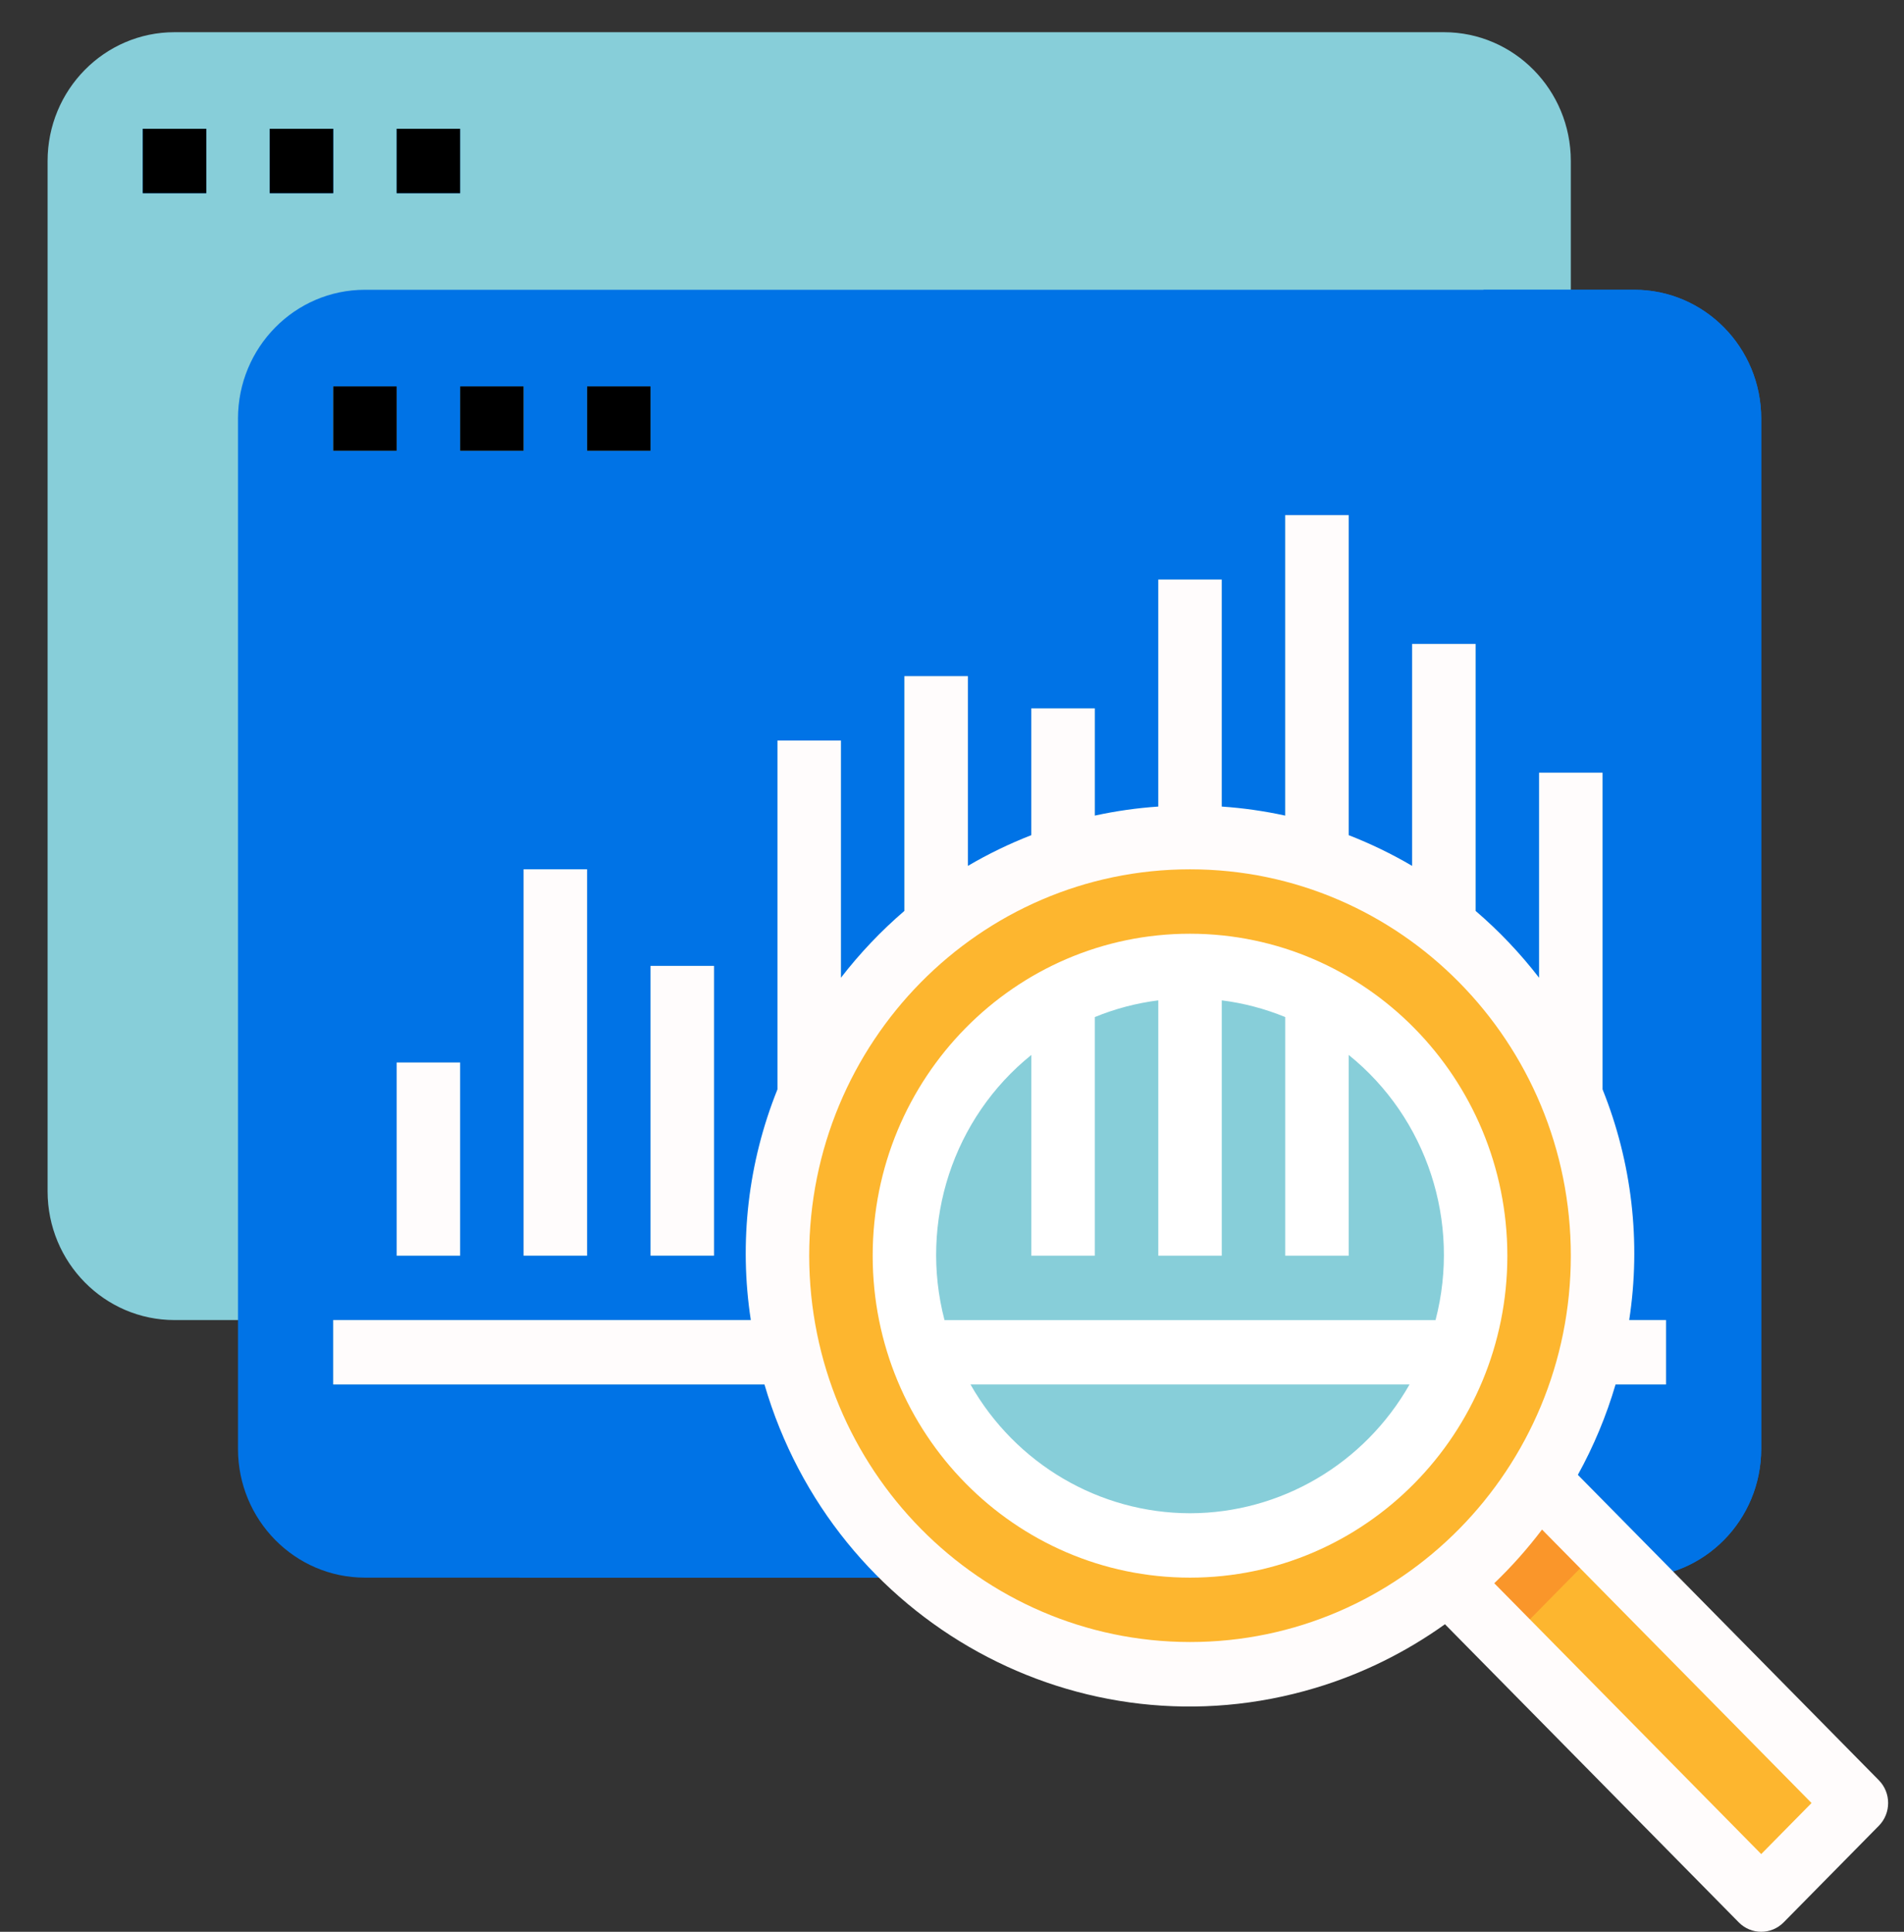 <svg width="140" height="142" viewBox="0 0 140 142" fill="none" xmlns="http://www.w3.org/2000/svg">
<rect x="0" y="0" width="140" height="142" fill="#333333" stroke="none"/>
<path d="M12.833 2.367H106.167C111.322 2.367 115.501 6.606 115.501 11.834V87.568C115.501 92.796 111.322 97.034 106.167 97.034H12.833C7.679 97.034 3.5 92.796 3.5 87.568V11.834C3.5 6.606 7.679 2.367 12.833 2.367Z" fill="#87CED9"/>
<path d="M15.167 9.467H10.5V14.2H15.167V9.467Z" fill="#0073E6"/>
<path d="M24.501 9.467H19.834V14.2H24.501V9.467Z" fill="#0073E6"/>
<path d="M33.833 9.467H29.166V14.2H33.833V9.467Z" fill="#0073E6"/>
<path d="M26.833 21.301H120.167C125.322 21.301 129.501 25.54 129.501 30.767V106.501C129.501 111.729 125.322 115.968 120.167 115.968H26.833C21.679 115.968 17.5 111.729 17.5 106.501V30.767C17.5 25.54 21.679 21.301 26.833 21.301Z" fill="#0073E6"/>
<path d="M120.167 21.301H109.081C92.358 75.306 60.335 102.601 38.166 115.968H120.167C125.321 115.968 129.5 111.729 129.5 106.501V30.767C129.5 25.54 125.321 21.301 120.167 21.301Z" fill="#0073E6"/>
<path d="M29.167 28.4H24.5V33.134H29.167V28.4Z" fill="#87CED9"/>
<path d="M38.501 28.4H33.834V33.134H38.501V28.4Z" fill="#87CED9"/>
<path d="M47.833 28.4H43.166V33.134H47.833V28.4Z" fill="#87CED9"/>
<path d="M122.501 97.035H24.5V101.769H122.501V97.035Z" fill="#3685BA"/>
<path d="M33.833 78.102H29.166V92.302H33.833V78.102Z" fill="#3685BA"/>
<path d="M43.167 63.9H38.5V92.301H43.167V63.9Z" fill="#3685BA"/>
<path d="M52.501 71H47.834V92.3H52.501V71Z" fill="#3685BA"/>
<path d="M61.835 54.434H57.168V92.3H61.835V54.434Z" fill="#3685BA"/>
<path d="M71.167 49.701H66.5V92.302H71.167V49.701Z" fill="#3685BA"/>
<path d="M80.501 52.066H75.834V68.633H80.501V52.066Z" fill="#3685BA"/>
<path d="M89.835 42.602H85.168V68.635H89.835V42.602Z" fill="#3685BA"/>
<path d="M99.167 37.867H94.5V68.634H99.167V37.867Z" fill="#3685BA"/>
<path d="M108.501 47.334H103.834V92.301H108.501V47.334Z" fill="#3685BA"/>
<path d="M117.835 56.801H113.168V92.301H117.835V56.801Z" fill="#3685BA"/>
<path d="M129.513 139.649L136.514 132.549L108.513 104.148L101.513 111.249L129.513 139.649Z" fill="#FDB62F"/>
<path d="M110.839 120.708L117.84 113.607L108.506 104.141L101.506 111.241L110.839 120.708Z" fill="#FA962A"/>
<path d="M87.501 123.067C104.254 123.067 117.835 109.292 117.835 92.3C117.835 75.308 104.254 61.533 87.501 61.533C70.749 61.533 57.168 75.308 57.168 92.3C57.168 109.292 70.749 123.067 87.501 123.067Z" fill="#FDB62F"/>
<path d="M87.5 113.6C99.098 113.6 108.5 104.064 108.5 92.3C108.5 80.536 99.098 71 87.5 71C75.902 71 66.5 80.536 66.5 92.3C66.5 104.064 75.902 113.6 87.5 113.6Z" fill="#87CED9"/>
<path d="M15.167 9.467H10.5V14.2H15.167V9.467Z" fill="black"/>
<path d="M24.501 9.467H19.834V14.2H24.501V9.467Z" fill="black"/>
<path d="M33.833 9.467H29.166V14.2H33.833V9.467Z" fill="black"/>
<path d="M118.791 101.767H122.501V97.034H119.794C120.674 91.304 119.995 85.442 117.834 80.074V56.8H113.167V71.871C111.781 70.075 110.218 68.43 108.5 66.958V47.334H103.834V63.65C102.34 62.772 100.779 62.017 99.167 61.39V37.867H94.501V59.953C92.963 59.617 91.404 59.395 89.834 59.288V42.6H85.167V59.288C83.597 59.395 82.038 59.617 80.5 59.953V52.067H75.833V61.39C74.221 62.017 72.66 62.772 71.167 63.65V49.7H66.5V66.958C64.783 68.43 63.22 70.075 61.834 71.871V54.434H57.167V80.074C55.006 85.442 54.327 91.304 55.207 97.034H24.5V101.767H56.21C61.327 119.276 79.469 129.261 96.731 124.071C100.133 123.049 103.346 121.47 106.247 119.394L127.851 141.308C128.761 142.231 130.24 142.231 131.15 141.308L138.151 134.207C139.061 133.284 139.061 131.784 138.151 130.861L116.019 108.413C117.181 106.309 118.112 104.08 118.791 101.767ZM59.5 92.301C59.5 76.617 72.037 63.901 87.501 63.901C102.964 63.901 115.501 76.617 115.501 92.301C115.501 107.985 102.964 120.701 87.501 120.701C72.044 120.684 59.517 107.978 59.5 92.301ZM133.202 132.535L129.501 136.288L109.873 116.38C111.145 115.161 112.318 113.843 113.385 112.434L133.202 132.535Z" fill="#FFFCFC"/>
<path d="M87.501 68.635C74.614 68.635 64.168 79.231 64.168 92.302C64.168 105.373 74.614 115.968 87.501 115.968C100.389 115.968 110.835 105.373 110.835 92.302C110.821 79.237 100.381 68.649 87.501 68.635ZM75.835 77.545V92.302H80.501V74.762C81.997 74.147 83.567 73.735 85.168 73.534V92.302H89.835V73.534C91.436 73.735 93.006 74.147 94.502 74.762V92.302H99.168V77.545C104.925 82.179 107.433 89.828 105.555 97.035H69.448C67.57 89.828 70.078 82.179 75.835 77.545ZM87.501 111.235C80.842 111.226 74.689 107.619 71.359 101.768H103.643C100.314 107.619 94.161 111.226 87.501 111.235Z" fill="white"/>
<path d="M29.167 28.4H24.5V33.134H29.167V28.4Z" fill="black"/>
<path d="M38.501 28.4H33.834V33.134H38.501V28.4Z" fill="black"/>
<path d="M47.835 28.4H43.168V33.134H47.835V28.4Z" fill="black"/>
<path d="M33.833 78.102H29.166V92.302H33.833V78.102Z" fill="#FFFCFC"/>
<path d="M43.167 63.9H38.5V92.301H43.167V63.9Z" fill="#FFFCFC"/>
<path d="M52.501 71H47.834V92.3H52.501V71Z" fill="#FFFCFC"/>
</svg>
